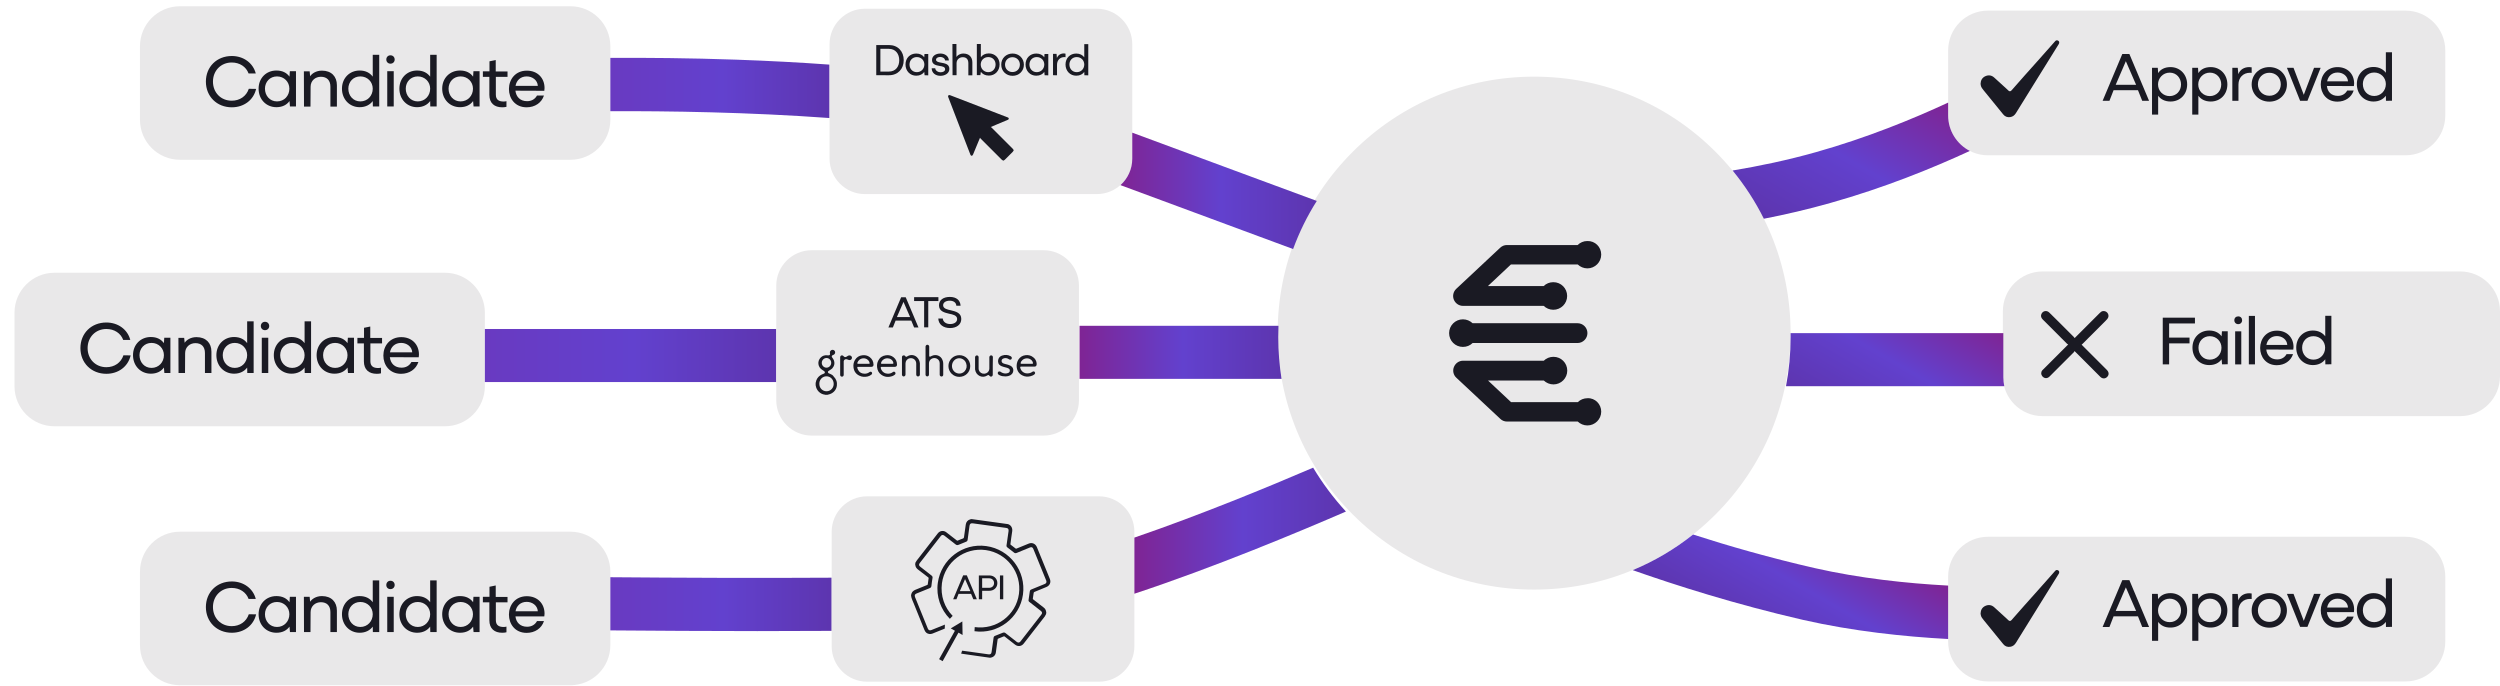<?xml version="1.0" encoding="utf-8"?>
<!-- Generator: Adobe Illustrator 24.0.2, SVG Export Plug-In . SVG Version: 6.00 Build 0)  -->
<svg version="1.1" id="wgraphic_x5F_flowchart_x5F_light"
	 xmlns="http://www.w3.org/2000/svg" xmlns:xlink="http://www.w3.org/1999/xlink" x="0px" y="0px" viewBox="0 0 2120.1 581.6"
	 style="enable-background:new 0 0 2120.1 581.6;" xml:space="preserve">
<style type="text/css">
	.st0{fill:#E9E8E9;}
	.st1{fill:#1A1A23;}
	.st2{fill:url(#SVGID_1_);}
	.st3{fill:url(#SVGID_2_);}
	.st4{fill:url(#SVGID_3_);}
	.st5{fill:url(#SVGID_4_);}
	.st6{fill:url(#SVGID_5_);}
	.st7{fill:url(#SVGID_6_);}
	.st8{fill:url(#SVGID_7_);}
	.st9{fill:url(#SVGID_8_);}
	.st10{fill:url(#SVGID_9_);}
	.st11{fill:url(#SVGID_10_);}
</style>
<g id="box_x5F_out_x5F_a_x5F_2">
	<path class="st0" d="M2039.9,455.2h-354c-18.7,0-33.8,15.1-33.8,33.8v55.1c0,18.7,15.1,33.8,33.8,33.8h354
		c18.7,0,33.8-15.1,33.8-33.8V489C2073.7,470.3,2058.6,455.2,2039.9,455.2z"/>
	<g>
		<path class="st1" d="M1783.1,531.7l16.7-39.7h6l16.7,39.7h-5.8l-3.6-9h-20.7l-3.5,9H1783.1z M1794.2,518.1h17.3l-8.7-20
			L1794.2,518.1z"/>
		<path class="st1" d="M1830.2,527.4v16h-5.2v-39.8h4.9l0.3,4.5c2-3.2,5.6-5.1,10.5-5.1c8,0,14.1,6.2,14.1,14.7
			c0,8.6-6.1,14.5-14.1,14.5C1835.8,532.3,1832.3,530.3,1830.2,527.4z M1849.6,517.7c0-5.5-3.9-10-9.6-10s-9.9,4.6-9.9,10
			c0,5.5,4.2,9.9,9.9,9.9C1845.7,527.6,1849.6,523.2,1849.6,517.7z"/>
		<path class="st1" d="M1864.3,527.4v16h-5.2v-39.8h4.9l0.3,4.5c2-3.2,5.6-5.1,10.5-5.1c8,0,14.1,6.2,14.1,14.7
			c0,8.6-6.1,14.5-14.1,14.5C1869.9,532.3,1866.4,530.3,1864.3,527.4z M1883.7,517.7c0-5.5-3.9-10-9.6-10s-9.9,4.6-9.9,10
			c0,5.5,4.2,9.9,9.9,9.9S1883.7,523.2,1883.7,517.7z"/>
		<path class="st1" d="M1893.1,531.7v-28h4.6l0.5,5.4c1.4-3.8,4.8-6,9.3-6c0.8,0,1.6,0.1,2,0.2v4.7c-0.4-0.1-1-0.1-1.4-0.1
			c-5.8,0-9.8,4.1-9.8,10v13.8H1893.1L1893.1,531.7z"/>
		<path class="st1" d="M1924.5,503c8.6,0,14.9,6.4,14.9,14.7c0,8.2-6.3,14.6-14.9,14.6s-15-6.4-15-14.6
			C1909.5,509.4,1915.9,503,1924.5,503z M1934.2,517.7c0-5.6-4.1-9.8-9.7-9.8s-9.7,4.2-9.7,9.8c0,5.5,4.1,9.7,9.7,9.7
			C1930,527.4,1934.2,523.2,1934.2,517.7z"/>
		<path class="st1" d="M1962.4,503.6h5.6l-11.2,28h-6.2l-11.2-28h5.6l8.7,22.9L1962.4,503.6z"/>
		<path class="st1" d="M1973.3,519c0.5,5,3.8,8.4,9.3,8.4c3.5,0,6.3-1.6,7.9-4.5h5.5c-1.9,5.8-7.2,9.4-13.8,9.4
			c-9.2,0-14.1-7.1-14.1-14.6c0-7.6,5.1-14.7,14.2-14.7c8.5,0,14.1,5.8,14.1,13.9c0,0.8-0.1,1.5-0.2,2.2h-22.9V519z M1991.2,515.2
			c-0.3-4.7-4.5-7.5-8.8-7.5c-5,0-8.1,3.2-8.9,7.5H1991.2z"/>
		<path class="st1" d="M2023.4,531.7l-0.1-4.3c-2.2,2.9-5.6,4.9-10.5,4.9c-8,0-14.1-6.2-14.1-14.8c0-8.5,6.1-14.5,14.1-14.5
			c4.8,0,8.3,2,10.5,4.9v-17.4h5.2v41.1L2023.4,531.7L2023.4,531.7z M2023.3,517.5c0-5.4-4.2-9.8-9.9-9.8c-5.7,0-9.6,4.3-9.6,9.8
			c0,5.6,3.9,10.1,9.6,10.1S2023.3,523.1,2023.3,517.5z"/>
	</g>
</g>
<g id="ico_x5F_chk_x5F_a2">
	<path class="st1" d="M1679.6,520.3c0.1-3,1.4-5.3,4.1-6.5s5.3-0.8,7.5,1.2c3.4,3,6.8,6.1,10.1,9.2c0.6,0.6,1.3,1.2,1.9,1.8
		c1,0.9,1.8,0.8,2.7-0.2c7.3-8.3,14.6-16.6,22-24.8c5-5.6,9.9-11.2,14.9-16.8c0.6-0.7,1.3-1,2.2-0.7c0.8,0.3,1.4,1,1.3,1.8
		c0,0.4-0.2,0.9-0.4,1.3c-5.6,9.1-11.2,18.1-16.9,27.2c-6.5,10.4-13,20.9-19.4,31.3c-1.1,1.8-2.7,3.1-4.8,3.4
		c-2.4,0.4-4.5-0.4-6-2.3c-5.6-6.8-11.1-13.6-16.6-20.4c-1-1.3-2.1-2.5-2.4-4.2C1679.7,521.2,1679.6,520.7,1679.6,520.3z"/>
</g>
<g id="box_x5F_out_x5F_f">
	<path class="st0" d="M2086.3,230.2h-354c-18.7,0-33.8,15.1-33.8,33.8v55.1c0,18.7,15.1,33.8,33.8,33.8h354
		c18.6,0,33.8-15.1,33.8-33.8V264C2120.1,245.3,2105,230.2,2086.3,230.2z"/>
	<g>
		<path class="st1" d="M1839.5,291.2V309h-5.4v-39.6h27.3v4.9h-21.9v12h17.3v4.9L1839.5,291.2L1839.5,291.2z"/>
		<path class="st1" d="M1884.4,309l-0.4-4.3c-2.2,3-5.6,4.9-10.5,4.9c-8.1,0-14.2-6.2-14.2-14.8c0-8.5,6.1-14.5,14.2-14.5
			c4.8,0,8.3,1.9,10.5,4.9l0.3-4.3h4.9v28L1884.4,309L1884.4,309z M1883.9,294.9c0-5.4-4.2-9.8-9.9-9.8c-5.7,0-9.6,4.4-9.6,9.8
			c0,5.6,3.9,10.1,9.6,10.1C1879.8,305,1883.9,300.4,1883.9,294.9z"/>
		<path class="st1" d="M1894.8,271.6c0-2,1.4-3.3,3.3-3.3c2,0,3.3,1.4,3.3,3.3s-1.4,3.3-3.3,3.3S1894.8,273.5,1894.8,271.6z
			 M1895.5,309v-28h5.2v28H1895.5z"/>
		<path class="st1" d="M1907.1,267.9h5.2V309h-5.2V267.9z"/>
		<path class="st1" d="M1921.9,296.4c0.5,5,3.8,8.4,9.3,8.4c3.5,0,6.3-1.6,7.9-4.5h5.5c-1.9,5.8-7.2,9.4-13.8,9.4
			c-9.2,0-14.1-7.1-14.1-14.6c0-7.6,5.1-14.7,14.2-14.7c8.5,0,14.1,5.8,14.1,13.9c0,0.8-0.1,1.5-0.2,2.2L1921.9,296.4L1921.9,296.4z
			 M1939.7,292.5c-0.3-4.7-4.5-7.5-8.8-7.5c-5,0-8.1,3.2-8.9,7.5H1939.7z"/>
		<path class="st1" d="M1972,309l-0.1-4.3c-2.2,2.9-5.6,4.9-10.5,4.9c-8,0-14.1-6.2-14.1-14.8c0-8.5,6.1-14.5,14.1-14.5
			c4.8,0,8.3,2,10.5,4.9v-17.4h5.2v41.1L1972,309L1972,309z M1971.8,294.9c0-5.4-4.2-9.8-9.9-9.8c-5.7,0-9.6,4.3-9.6,9.8
			c0,5.6,3.9,10.1,9.6,10.1C1967.7,305,1971.8,300.4,1971.8,294.9z"/>
	</g>
</g>
<g id="ico_x5F_x_x5F_f">
	<path class="st1" d="M1753.9,292.2c-0.5-0.3-0.8-0.5-1-0.7c-6.9-6.9-13.7-13.7-20.6-20.6c-1.4-1.4-1.8-3-1.1-4.6
		c1.2-2.7,4.4-3.4,6.6-1.3s4.2,4.2,6.4,6.3c4.8,4.8,9.6,9.6,14.5,14.5c0.2,0.2,0.4,0.5,0.7,0.9c0.4-0.3,0.6-0.6,0.8-0.8
		c6.8-6.8,13.6-13.6,20.5-20.5c0.8-0.8,1.6-1.5,2.8-1.6c1.8-0.2,3.4,0.7,4.2,2.3c0.7,1.5,0.5,3.2-0.7,4.5c-0.4,0.5-0.9,0.9-1.3,1.4
		c-6.5,6.5-13,13-19.5,19.5c-0.2,0.2-0.5,0.5-0.9,0.7c0.3,0.4,0.6,0.6,0.8,0.9c6.9,6.9,13.7,13.7,20.6,20.6c1.9,1.9,2,4.3,0.2,6
		c-1.6,1.6-3.9,1.6-5.6,0c-2-1.9-3.9-3.9-5.9-5.9c-5.1-5.1-10.2-10.2-15.3-15.3c-0.2-0.2-0.3-0.3-0.8-0.8c-0.2,0.3-0.3,0.7-0.5,0.9
		c-6.9,6.9-13.8,13.8-20.7,20.7c-1.9,1.9-4.4,1.8-6.1-0.2c-1.3-1.5-1.3-3.6,0-5.1c0.3-0.3,0.6-0.6,0.9-0.9
		c6.7-6.7,13.5-13.5,20.2-20.2C1753.1,292.9,1753.4,292.7,1753.9,292.2z"/>
</g>
<g id="box_x5F_out_x5F_a_x5F_1">
	<path class="st0" d="M2039.9,9h-354c-18.7,0-33.8,15.1-33.8,33.8v55.1c0,18.7,15.1,33.8,33.8,33.8h354c18.7,0,33.8-15.1,33.8-33.8
		V42.8C2073.7,24.1,2058.6,9,2039.9,9z"/>
	<g>
		<path class="st1" d="M1783.1,85.5l16.7-39.7h6l16.7,39.7h-5.8l-3.6-9h-20.7l-3.5,9H1783.1z M1794.2,71.9h17.3l-8.7-20L1794.2,71.9
			z"/>
		<path class="st1" d="M1830.2,81.2v16h-5.2V57.5h4.9l0.3,4.5c2-3.2,5.6-5.1,10.5-5.1c8,0,14.1,6.2,14.1,14.7
			c0,8.6-6.1,14.5-14.1,14.5C1835.8,86.1,1832.3,84.1,1830.2,81.2z M1849.6,71.6c0-5.5-3.9-10-9.6-10s-9.9,4.6-9.9,10
			c0,5.5,4.2,9.9,9.9,9.9C1845.7,81.4,1849.6,77.1,1849.6,71.6z"/>
		<path class="st1" d="M1864.3,81.2v16h-5.2V57.5h4.9l0.3,4.5c2-3.2,5.6-5.1,10.5-5.1c8,0,14.1,6.2,14.1,14.7
			c0,8.6-6.1,14.5-14.1,14.5C1869.9,86.1,1866.4,84.1,1864.3,81.2z M1883.7,71.6c0-5.5-3.9-10-9.6-10s-9.9,4.6-9.9,10
			c0,5.5,4.2,9.9,9.9,9.9C1879.8,81.4,1883.7,77.1,1883.7,71.6z"/>
		<path class="st1" d="M1893.1,85.5v-28h4.6l0.5,5.4c1.4-3.8,4.8-6,9.3-6c0.8,0,1.6,0.1,2,0.2v4.7c-0.4-0.1-1-0.1-1.4-0.1
			c-5.8,0-9.8,4.1-9.8,10v13.8C1898.3,85.5,1893.1,85.5,1893.1,85.5z"/>
		<path class="st1" d="M1924.5,56.9c8.6,0,14.9,6.4,14.9,14.7c0,8.2-6.3,14.6-14.9,14.6s-15-6.4-15-14.6
			C1909.5,63.3,1915.9,56.9,1924.5,56.9z M1934.2,71.5c0-5.6-4.1-9.8-9.7-9.8s-9.7,4.2-9.7,9.8c0,5.5,4.1,9.7,9.7,9.7
			C1930,81.3,1934.2,77,1934.2,71.5z"/>
		<path class="st1" d="M1962.4,57.5h5.6l-11.2,28h-6.2l-11.2-28h5.6l8.7,22.9L1962.4,57.5z"/>
		<path class="st1" d="M1973.3,72.9c0.5,5,3.8,8.4,9.3,8.4c3.5,0,6.3-1.6,7.9-4.5h5.5c-1.9,5.8-7.2,9.4-13.8,9.4
			c-9.2,0-14.1-7.1-14.1-14.6c0-7.6,5.1-14.7,14.2-14.7c8.5,0,14.1,5.8,14.1,13.9c0,0.8-0.1,1.5-0.2,2.2L1973.3,72.9L1973.3,72.9z
			 M1991.2,69c-0.3-4.7-4.5-7.5-8.8-7.5c-5,0-8.1,3.2-8.9,7.5H1991.2z"/>
		<path class="st1" d="M2023.4,85.5l-0.1-4.3c-2.2,2.9-5.6,4.9-10.5,4.9c-8,0-14.1-6.2-14.1-14.8c0-8.5,6.1-14.5,14.1-14.5
			c4.8,0,8.3,2,10.5,4.9V44.3h5.2v41.1L2023.4,85.5L2023.4,85.5z M2023.3,71.3c0-5.4-4.2-9.8-9.9-9.8c-5.7,0-9.6,4.3-9.6,9.8
			c0,5.6,3.9,10.1,9.6,10.1S2023.3,76.9,2023.3,71.3z"/>
	</g>
</g>
<g id="ico_x5F_chk_x5F_a1">
	<path class="st1" d="M1679.6,71.1c0.1-3,1.4-5.3,4.1-6.5c2.7-1.2,5.3-0.8,7.5,1.2c3.4,3,6.8,6.1,10.1,9.2c0.6,0.6,1.3,1.2,1.9,1.8
		c1,0.9,1.8,0.8,2.7-0.2c7.3-8.3,14.6-16.6,22-24.8c5-5.6,9.9-11.2,14.9-16.8c0.6-0.7,1.3-1,2.2-0.7c0.8,0.3,1.4,1,1.3,1.8
		c0,0.4-0.2,0.9-0.4,1.3c-5.6,9.1-11.2,18.1-16.9,27.2c-6.5,10.4-13,20.9-19.4,31.3c-1.1,1.8-2.7,3.1-4.8,3.4
		c-2.4,0.4-4.5-0.4-6-2.3c-5.6-6.8-11.1-13.6-16.6-20.4c-1-1.3-2.1-2.5-2.4-4.2C1679.7,72,1679.6,71.5,1679.6,71.1z"/>
</g>
<g id="box_x5F_cand_x5F_3_1_">
	<path class="st0" d="M483.7,450.9H152.6c-18.7,0-33.9,15.2-33.9,33.9v62.4c0,18.7,15.2,33.9,33.9,33.9h331.1
		c18.7,0,33.9-15.2,33.9-33.9v-62.4C517.6,466.1,502.4,450.9,483.7,450.9z"/>
	<g id="box_x5F_cand2_1_">
		<g>
			<path class="st1" d="M217.2,521c-2.2,9.5-10.4,15.6-20.6,15.6c-12.7,0-22-9.2-22-21.8c0-12.5,9.2-21.7,22-21.7
				c9.9,0,18,5.9,20.3,14.8h-6.1c-2.1-5.7-7.5-9.3-14.3-9.3c-9.1,0-15.9,6.9-15.9,16.2c0,9.4,6.8,16.2,15.9,16.2
				c6.9,0,12.4-3.8,14.5-10.1L217.2,521L217.2,521z"/>
		</g>
		<g>
			<path class="st1" d="M245.9,536l-0.4-4.6c-2.3,3.2-6,5.2-11.1,5.2c-8.6,0-15.1-6.6-15.1-15.7c0-9,6.5-15.4,15.1-15.4
				c5.2,0,8.8,2,11.1,5.2l0.3-4.6h5.2V536L245.9,536L245.9,536z M245.4,520.9c0-5.8-4.5-10.4-10.5-10.4s-10.2,4.6-10.2,10.4
				c0,5.9,4.1,10.8,10.2,10.8C241.1,531.7,245.4,526.8,245.4,520.9z"/>
		</g>
		<g>
			<path class="st1" d="M257.7,506.1h4.9l0.4,4.2c1.4-2.2,4.9-4.8,10-4.8c8.1,0,12.7,5,12.7,12.4V536h-5.5v-16.9
				c0-5.4-3-8.4-8.1-8.4c-4.6,0-8.7,3.2-8.7,8.5l-0.1,16.8h-5.5L257.7,506.1L257.7,506.1z"/>
		</g>
		<g>
			<path class="st1" d="M316.2,536l-0.1-4.6c-2.3,3.1-6,5.2-11.1,5.2c-8.5,0-15-6.6-15-15.7c0-9,6.5-15.4,15-15.4
				c5.2,0,8.8,2.1,11.1,5.2v-18.5h5.5V536L316.2,536L316.2,536z M316.1,520.9c0-5.8-4.5-10.4-10.5-10.4s-10.2,4.6-10.2,10.4
				c0,5.9,4.1,10.8,10.2,10.8S316.1,526.8,316.1,520.9z"/>
		</g>
		<g>
			<path class="st1" d="M327.6,496.1c0-2.1,1.5-3.6,3.5-3.6c2.1,0,3.6,1.5,3.6,3.6c0,2-1.5,3.5-3.6,3.5
				C329.1,499.6,327.6,498.2,327.6,496.1z M328.4,536v-29.9h5.5V536H328.4z"/>
		</g>
		<g>
			<path class="st1" d="M364.9,536l-0.1-4.6c-2.3,3.1-6,5.2-11.1,5.2c-8.5,0-15-6.6-15-15.7c0-9,6.5-15.4,15-15.4
				c5.2,0,8.8,2.1,11.1,5.2v-18.5h5.5V536L364.9,536L364.9,536z M364.8,520.9c0-5.8-4.5-10.4-10.5-10.4s-10.2,4.6-10.2,10.4
				c0,5.9,4.1,10.8,10.2,10.8S364.8,526.8,364.8,520.9z"/>
		</g>
		<g>
			<path class="st1" d="M401.6,536l-0.4-4.6c-2.3,3.2-6,5.2-11.1,5.2c-8.6,0-15.1-6.6-15.1-15.7c0-9,6.5-15.4,15.1-15.4
				c5.2,0,8.8,2,11.1,5.2l0.3-4.6h5.2V536L401.6,536L401.6,536z M401.1,520.9c0-5.8-4.5-10.4-10.5-10.4s-10.2,4.6-10.2,10.4
				c0,5.9,4.1,10.8,10.2,10.8S401.1,526.8,401.1,520.9z"/>
		</g>
		<g>
			<path class="st1" d="M409.5,506.1h5.6v-8.5l5.3-1.1v9.7h10v4.6h-9.9v15.1c0,4.4,2.7,5.8,6.6,5.8c0.8,0,1.7-0.1,2.4-0.3v4.8
				c-1.1,0.3-2.5,0.4-3.6,0.4c-6.5,0-10.9-3.4-10.9-10.6v-15.2h-5.5V506.1z"/>
		</g>
		<g>
			<path class="st1" d="M437.1,522.6c0.6,5.3,4.1,8.9,9.9,8.9c3.8,0,6.7-1.7,8.4-4.8h5.9c-2,6.2-7.7,10-14.7,10
				c-9.8,0-15-7.5-15-15.5c0-8.1,5.4-15.6,15.2-15.6c9,0,15,6.2,15,14.8c0,0.8-0.1,1.6-0.2,2.3h-24.5L437.1,522.6L437.1,522.6z
				 M456.1,518.4c-0.3-5-4.8-8-9.4-8c-5.3,0-8.7,3.4-9.5,8H456.1z"/>
		</g>
	</g>
</g>
<g>
	
		<linearGradient id="SVGID_1_" gradientUnits="userSpaceOnUse" x1="517.6" y1="-798.539" x2="705.3" y2="-798.539" gradientTransform="matrix(1 0 0 -1 0 -286.179)">
		<stop  offset="0" style="stop-color:#693AC1"/>
		<stop  offset="0.512" style="stop-color:#6241CE"/>
		<stop  offset="1" style="stop-color:#5D35AF"/>
	</linearGradient>
	<path class="st2" d="M517.6,489.5v45.1c38.5,0.3,81.9,0.6,124.6,0.6c19.8,0,41.4-0.1,63.1-0.2v-45.1
		C644,490.3,575.2,490,517.6,489.5z"/>
	
		<linearGradient id="SVGID_2_" gradientUnits="userSpaceOnUse" x1="705.3" y1="-776.089" x2="705.3" y2="-776.089" gradientTransform="matrix(1 0 0 -1 0 -286.179)">
		<stop  offset="0" style="stop-color:#693AC1"/>
		<stop  offset="0.512" style="stop-color:#6241CE"/>
		<stop  offset="1" style="stop-color:#5D35AF"/>
	</linearGradient>
	<path class="st3" d="M705.3,489.9L705.3,489.9L705.3,489.9z"/>
</g>
<g id="box_x5F_cand_x5F_2">
	<path class="st0" d="M377.3,231.3H46.2c-18.7,0-33.9,15.2-33.9,33.9v62.4c0,18.7,15.2,33.9,33.9,33.9h331.1
		c18.7,0,33.8-15.2,33.9-33.9v-62.4C411.2,246.5,396,231.3,377.3,231.3z"/>
	<g id="box_x5F_cand2">
		<g>
			<path class="st1" d="M110.8,301.4c-2.2,9.5-10.4,15.6-20.6,15.6c-12.7,0-22-9.2-22-21.8c0-12.5,9.2-21.7,22-21.7
				c9.9,0,18,5.9,20.3,14.8h-6c-2.1-5.7-7.5-9.3-14.3-9.3c-9.1,0-15.9,6.9-15.9,16.2c0,9.4,6.8,16.2,15.9,16.2
				c6.9,0,12.4-3.8,14.5-10.1L110.8,301.4L110.8,301.4z"/>
		</g>
		<g>
			<path class="st1" d="M139.4,316.3l-0.4-4.6c-2.3,3.2-6,5.2-11.1,5.2c-8.6,0-15.1-6.6-15.1-15.7c0-9,6.5-15.4,15.1-15.4
				c5.2,0,8.8,2,11.1,5.2l0.3-4.6h5.2v29.9H139.4L139.4,316.3z M139,301.2c0-5.8-4.5-10.4-10.5-10.4s-10.2,4.6-10.2,10.4
				c0,5.9,4.1,10.8,10.2,10.8C134.6,312,139,307.2,139,301.2z"/>
		</g>
		<g>
			<path class="st1" d="M151.3,286.5h4.9l0.4,4.2c1.4-2.2,4.9-4.8,10-4.8c8.1,0,12.7,5,12.7,12.3v18.1h-5.5v-16.9
				c0-5.4-3-8.4-8.1-8.4c-4.6,0-8.7,3.2-8.7,8.5l-0.1,16.8h-5.5L151.3,286.5L151.3,286.5z"/>
		</g>
		<g>
			<path class="st1" d="M209.7,316.3l-0.1-4.6c-2.3,3.1-6,5.2-11.1,5.2c-8.5,0-15-6.6-15-15.7c0-9,6.5-15.4,15-15.4
				c5.2,0,8.8,2.1,11.1,5.2v-18.5h5.5v43.8H209.7L209.7,316.3z M209.6,301.2c0-5.8-4.5-10.4-10.5-10.4s-10.2,4.6-10.2,10.4
				c0,5.9,4.1,10.8,10.2,10.8S209.6,307.2,209.6,301.2z"/>
		</g>
		<g>
			<path class="st1" d="M221.2,276.5c0-2.1,1.5-3.6,3.5-3.6c2.1,0,3.6,1.5,3.6,3.6c0,2-1.5,3.5-3.6,3.5
				C222.7,280,221.2,278.5,221.2,276.5z M222,316.3v-29.9h5.5v29.9H222z"/>
		</g>
		<g>
			<path class="st1" d="M258.4,316.3l-0.1-4.6c-2.3,3.1-6,5.2-11.1,5.2c-8.5,0-15-6.6-15-15.7c0-9,6.5-15.4,15-15.4
				c5.2,0,8.8,2.1,11.1,5.2v-18.5h5.5v43.8H258.4L258.4,316.3z M258.3,301.2c0-5.8-4.5-10.4-10.5-10.4s-10.2,4.6-10.2,10.4
				c0,5.9,4.1,10.8,10.2,10.8C253.9,312,258.3,307.2,258.3,301.2z"/>
		</g>
		<g>
			<path class="st1" d="M295.1,316.3l-0.4-4.6c-2.3,3.2-6,5.2-11.1,5.2c-8.6,0-15.1-6.6-15.1-15.7c0-9,6.5-15.4,15.1-15.4
				c5.2,0,8.8,2,11.1,5.2l0.3-4.6h5.2v29.9H295.1L295.1,316.3z M294.7,301.2c0-5.8-4.5-10.4-10.5-10.4s-10.2,4.6-10.2,10.4
				c0,5.9,4.1,10.8,10.2,10.8S294.7,307.2,294.7,301.2z"/>
		</g>
		<g>
			<path class="st1" d="M303.1,286.5h5.6V278l5.3-1.1v9.7h10v4.6h-9.9v15.1c0,4.4,2.7,5.8,6.6,5.8c0.8,0,1.7-0.1,2.4-0.3v4.8
				c-1.1,0.3-2.5,0.4-3.6,0.4c-6.5,0-10.9-3.4-10.9-10.6v-15.2h-5.5V286.5z"/>
		</g>
		<g>
			<path class="st1" d="M330.6,302.9c0.6,5.3,4.1,8.9,9.9,8.9c3.8,0,6.7-1.7,8.4-4.8h5.9c-2,6.2-7.7,10-14.7,10
				c-9.8,0-15-7.5-15-15.5c0-8.1,5.4-15.6,15.2-15.6c9,0,15,6.2,15,14.8c0,0.8-0.1,1.6-0.2,2.3L330.6,302.9L330.6,302.9L330.6,302.9
				z M349.6,298.8c-0.3-5-4.8-8-9.4-8c-5.3,0-8.7,3.4-9.5,8H349.6z"/>
		</g>
	</g>
</g>
<linearGradient id="SVGID_3_" gradientUnits="userSpaceOnUse" x1="411.2" y1="-587.689" x2="658.3" y2="-587.689" gradientTransform="matrix(1 0 0 -1 0 -286.179)">
	<stop  offset="0" style="stop-color:#693AC1"/>
	<stop  offset="0.512" style="stop-color:#6241CE"/>
	<stop  offset="1" style="stop-color:#5D35AF"/>
</linearGradient>
<rect x="411.2" y="279" class="st4" width="247.1" height="45"/>
<g id="box_x5F_cand_x5F_1">
	<path class="st0" d="M483.7,5.3H152.6c-18.7,0-33.9,15.2-33.9,33.9v62.4c0,18.7,15.2,33.9,33.9,33.9h331.1
		c18.7,0,33.9-15.2,33.9-33.9V39.2C517.6,20.5,502.4,5.3,483.7,5.3z"/>
	<g id="box_x5F_cand1">
		<g>
			<path class="st1" d="M217.2,75.4C215,84.9,206.8,91,196.6,91c-12.7,0-22-9.2-22-21.8c0-12.5,9.2-21.7,22-21.7
				c9.9,0,18,5.9,20.3,14.8h-6.1c-2.1-5.7-7.5-9.3-14.3-9.3c-9.1,0-15.9,6.9-15.9,16.2c0,9.4,6.8,16.2,15.9,16.2
				c6.9,0,12.4-3.8,14.5-10.1L217.2,75.4L217.2,75.4z"/>
		</g>
		<g>
			<path class="st1" d="M245.9,90.3l-0.4-4.6c-2.3,3.2-6,5.2-11.1,5.2c-8.6,0-15.1-6.6-15.1-15.7c0-9,6.5-15.4,15.1-15.4
				c5.2,0,8.8,2,11.1,5.2l0.3-4.6h5.2v29.9H245.9z M245.4,75.2c0-5.8-4.5-10.4-10.5-10.4s-10.2,4.6-10.2,10.4
				c0,5.9,4.1,10.8,10.2,10.8C241.1,86,245.4,81.2,245.4,75.2z"/>
		</g>
		<g>
			<path class="st1" d="M257.7,60.5h4.9l0.4,4.2c1.4-2.2,4.9-4.8,10-4.8c8.1,0,12.7,5,12.7,12.4v18.1h-5.5V73.5c0-5.4-3-8.4-8.1-8.4
				c-4.6,0-8.7,3.2-8.7,8.5l-0.1,16.8h-5.5L257.7,60.5L257.7,60.5z"/>
		</g>
		<g>
			<path class="st1" d="M316.2,90.3l-0.1-4.6c-2.3,3.1-6,5.2-11.1,5.2c-8.5,0-15-6.6-15-15.7c0-9,6.5-15.4,15-15.4
				c5.2,0,8.8,2.1,11.1,5.2V46.5h5.5v43.8C321.6,90.3,316.2,90.3,316.2,90.3z M316.1,75.2c0-5.8-4.5-10.4-10.5-10.4
				s-10.2,4.6-10.2,10.4c0,5.9,4.1,10.8,10.2,10.8S316.1,81.2,316.1,75.2z"/>
		</g>
		<g>
			<path class="st1" d="M327.6,50.5c0-2.1,1.5-3.6,3.5-3.6c2.1,0,3.6,1.5,3.6,3.6c0,2-1.5,3.5-3.6,3.5
				C329.1,54,327.6,52.5,327.6,50.5z M328.4,90.3V60.4h5.5v29.9H328.4z"/>
		</g>
		<g>
			<path class="st1" d="M364.9,90.3l-0.1-4.6c-2.3,3.1-6,5.2-11.1,5.2c-8.5,0-15-6.6-15-15.7c0-9,6.5-15.4,15-15.4
				c5.2,0,8.8,2.1,11.1,5.2V46.5h5.5v43.8C370.3,90.3,364.9,90.3,364.9,90.3z M364.8,75.2c0-5.8-4.5-10.4-10.5-10.4
				s-10.2,4.6-10.2,10.4c0,5.9,4.1,10.8,10.2,10.8S364.8,81.2,364.8,75.2z"/>
		</g>
		<g>
			<path class="st1" d="M401.6,90.3l-0.4-4.6c-2.3,3.2-6,5.2-11.1,5.2c-8.6,0-15.1-6.6-15.1-15.7c0-9,6.5-15.4,15.1-15.4
				c5.2,0,8.8,2,11.1,5.2l0.3-4.6h5.2v29.9H401.6z M401.1,75.2c0-5.8-4.5-10.4-10.5-10.4s-10.2,4.6-10.2,10.4
				c0,5.9,4.1,10.8,10.2,10.8S401.1,81.2,401.1,75.2z"/>
		</g>
		<g>
			<path class="st1" d="M409.5,60.5h5.6V52l5.3-1.1v9.7h10v4.6h-9.9v15.1c0,4.4,2.7,5.8,6.6,5.8c0.8,0,1.7-0.1,2.4-0.3v4.8
				c-1.1,0.3-2.5,0.4-3.6,0.4c-6.5,0-10.9-3.4-10.9-10.6V65.2h-5.5V60.5z"/>
		</g>
		<g>
			<path class="st1" d="M437.1,76.9c0.6,5.3,4.1,8.9,9.9,8.9c3.8,0,6.7-1.7,8.4-4.8h5.9c-2,6.2-7.7,10-14.7,10
				c-9.8,0-15-7.5-15-15.5c0-8.1,5.4-15.6,15.2-15.6c9,0,15,6.2,15,14.8c0,0.8-0.1,1.6-0.2,2.3L437.1,76.9L437.1,76.9z M456.1,72.8
				c-0.3-5-4.8-8-9.4-8c-5.3,0-8.7,3.4-9.5,8H456.1z"/>
		</g>
	</g>
</g>
<linearGradient id="SVGID_4_" gradientUnits="userSpaceOnUse" x1="517.6" y1="-360.761" x2="703.5" y2="-360.761" gradientTransform="matrix(1 0 0 -1 0 -286.179)">
	<stop  offset="0" style="stop-color:#693AC1"/>
	<stop  offset="0.512" style="stop-color:#6241CE"/>
	<stop  offset="1" style="stop-color:#5D35AF"/>
</linearGradient>
<path class="st5" d="M624.5,50.6c-39.9-1.4-77.2-1.7-106.9-1.5v45.2c47.9-0.2,117.7,0.8,185.9,5.8V54.8
	C678.9,53,652.6,51.6,624.5,50.6z"/>
<g id="box_x5F_ats">
	<path class="st0" d="M885,212.2H688.3c-16.5,0-30,13.5-30,30v97.2c0,16.5,13.5,30,30,30H885c16.5,0,30-13.5,30-30v-97.2
		C915,225.7,901.5,212.2,885,212.2z"/>
	<g>
		<path class="st1" d="M753.4,277.7l10.8-25.6h3.9l10.8,25.6h-3.7l-2.4-5.8h-13.3l-2.3,5.8H753.4z M760.6,268.9h11.2l-5.6-12.9
			L760.6,268.9z"/>
		<path class="st1" d="M775.2,255.3V252h20.6v3.3h-8.6v22.3h-3.5v-22.3L775.2,255.3L775.2,255.3z"/>
		<path class="st1" d="M799.5,269.9c0.1,3.1,2.9,4.9,6.3,4.9c3.2,0,5.9-1.5,5.9-4.3c0-3.2-4.1-3.9-6.6-4.4c-4.1-1-8.8-2-8.8-7.2
			c0-4.4,3.6-7.1,9.2-7.1s8.9,2.9,9.1,7.5H811c-0.1-2.8-2.5-4.3-5.6-4.3c-3,0-5.6,1.3-5.6,3.9c0,3,4.2,3.7,6.4,4.2
			c4.3,1,9,2.2,9,7.4c0,4.9-4.2,7.7-9.5,7.7c-5.8,0-9.8-3.1-10-8.1h3.8L799.5,269.9L799.5,269.9z"/>
	</g>
	<g>
		<path class="st1" d="M842,303.1c0-0.1,0-0.3,0-0.4c-0.1-0.9-0.9-1.5-1.8-1.3c-0.7,0.2-1.2,0.8-1.2,1.6c0,3.2,0,6.3,0,9.5
			c0,0.7-0.2,1.4-0.5,2.1c-1,1.8-3.1,2.7-5.2,2.2c-2-0.5-3.4-2.2-3.4-4.3c0-2,0-4,0-6c0-1.2,0-2.4,0-3.6c0-0.8-0.6-1.5-1.4-1.5
			c-0.9,0-1.5,0.6-1.6,1.5c0,3.2,0,6.3,0,9.5c0,0.3,0,0.6,0,0.9c0.4,2.6,1.7,4.5,4,5.6c2,0.9,4.1,0.8,6-0.3c0.3-0.2,0.6-0.4,1-0.5
			s0.6-0.1,0.9,0.2c0.1,0.2,0.2,0.3,0.4,0.5c0.6,0.7,1.6,0.8,2.2,0.2c0.4-0.3,0.5-0.8,0.5-1.3c0-2.5,0-4.9,0-7.4
			C842,307.9,842,305.5,842,303.1z"/>
		<path class="st1" d="M703.9,317c-0.4-0.2-0.8-0.3-1.2-0.5c-0.7-0.5-0.8-1.3-0.2-1.8c0.3-0.3,0.6-0.4,0.9-0.6
			c0.8-0.5,1.7-1,2.4-1.7c1.8-2.1,2.3-4.4,1.3-7c-0.3-0.8-0.8-1.4-1.3-2.1c-0.2-0.2-0.3-0.5-0.4-0.7c-0.1-0.5,0-0.9,0.4-1.2
			c0.2-0.1,0.4-0.2,0.6-0.3c0.5-0.2,0.9-0.4,1.3-0.8c0.6-0.7,0.7-1.7,0.3-2.5c-0.5-0.8-1.4-1.3-2.3-1.1c-0.9,0.1-1.7,0.9-1.9,1.8
			c-0.1,0.5,0,1,0.1,1.5c0.1,0.7-0.2,1.2-0.9,1.3c-0.5,0.1-1.1,0-1.6,0c-2.1-0.2-3.9,0.4-5.4,1.9c-3.1,3-2.5,8.1,1.2,10.4
			c0.4,0.2,0.7,0.4,1.1,0.7c0.3,0.2,0.6,0.4,0.9,0.7c0.5,0.5,0.4,1.3-0.2,1.7c-0.3,0.2-0.6,0.3-0.9,0.4c-0.9,0.4-1.8,0.7-2.6,1.3
			c-2.1,1.5-3.3,3.5-3.7,6c0,0.1,0,0.2-0.1,0.2c0,0.8,0,1.5,0,2.3c0.1,0,0.1,0.1,0.1,0.2c0.6,4,3.7,7.1,7.7,7.6c0.1,0,0.2,0,0.2,0.1
			c0.7,0,1.5,0,2.2,0c0-0.1,0.1-0.1,0.1-0.1c0.2,0,0.3,0,0.5-0.1c3.8-0.8,6.7-3.6,7.2-7.5c0.4-3-0.5-5.6-2.7-7.8
			C706.3,318.1,705.1,317.5,703.9,317z M696.9,307.7c0-2.2,1.8-4.1,4-4.1s4,1.8,4,4.1c0,2.2-1.8,4.1-4,4.1S696.9,310,696.9,307.7z
			 M705.4,329.8c-1.1,1.3-2.7,2-4.5,2c-3,0-5.6-2.2-6-5.3c-0.3-2.1,0.2-3.9,1.6-5.5c2.8-3,7.8-2.3,9.7,1.3
			C707.5,324.9,707.2,327.8,705.4,329.8z"/>
		<path class="st1" d="M790.2,301.8c-0.4,0.2-0.8,0.4-1.2,0.6c-0.6,0.2-1,0-1-0.7c0-0.1,0-0.2,0-0.3c0-2.5,0-4.9,0-7.4
			c0-0.7-0.3-1.2-1-1.5c0,0-0.1,0-0.1-0.1c-0.3,0-0.6,0-0.9,0l0,0l0,0l-0.1,0.1c-0.7,0.3-1,0.9-1,1.6c0,7.8,0,15.6,0,23.4
			c0,0.1,0,0.3,0,0.4c0.1,0.8,0.8,1.4,1.6,1.3s1.3-0.7,1.3-1.6c0-3.1,0-6.3,0-9.4c0-0.3,0-0.7,0.1-1c0.6-3,3.9-4.3,6.5-3.1
			c1.6,0.8,2.5,2.2,2.5,4c0,2.6,0,5.3,0,7.9c0,0.6,0,1.2,0,1.8c0,0.9,0.8,1.6,1.7,1.5c0.8-0.1,1.3-0.7,1.3-1.5c0-3.2,0-6.4,0-9.5
			c0-1-0.2-2-0.6-2.9C798,301.7,793.8,300.1,790.2,301.8z"/>
		<path class="st1" d="M879.1,307.9c-0.3-2.1-1.3-3.8-3-5c-1.9-1.5-4.1-2-6.4-1.7c-2.6,0.3-4.7,1.6-6.1,3.8c-1.2,2-1.6,4.1-1.4,6.4
			c0.4,3.2,2,5.6,4.9,7c2.1,1.1,4.4,1.2,6.6,0.7c1.3-0.3,2.5-0.8,3.5-1.6c0.4-0.4,0.7-0.8,0.6-1.4c-0.2-1.1-1.3-1.5-2.3-0.8
			c-1.6,1.2-3.3,1.5-5.3,1.3c-2.5-0.4-4.5-2.3-5-4.8c-0.1-0.7,0.1-0.9,0.8-0.9c3.8,0,7.5,0,11.3,0c0.9,0,1.4-0.4,1.7-1.2
			c0,0,0-0.1,0.1-0.1C879.1,309.1,879.1,308.5,879.1,307.9C879.1,308,879.1,308,879.1,307.9z M875.4,308.5c-1.5,0-3.1,0-4.6,0
			s-3,0-4.5,0c-0.7,0-0.9-0.2-0.7-0.9c0.2-0.9,0.8-1.7,1.5-2.3c1.9-1.7,5-1.9,7-0.4c1,0.7,1.7,1.7,1.9,2.9
			C876.1,308.3,875.9,308.5,875.4,308.5z"/>
		<path class="st1" d="M737.5,302.8c-1.9-1.4-4-1.8-6.3-1.5c-2.6,0.3-4.7,1.6-6.1,3.9c-1.2,2-1.6,4.1-1.3,6.4c0.4,3.2,2,5.6,5,7
			c2.2,1.1,4.5,1.2,6.9,0.7c1.2-0.3,2.3-0.8,3.3-1.6c0.7-0.6,0.8-1.5,0.2-2.1c-0.5-0.5-1.2-0.5-1.9,0c-1.3,1-2.8,1.4-4.4,1.3
			c-2.3-0.1-4.1-1.1-5.2-3.2c-0.3-0.6-0.6-1.3-0.7-2c0-0.4,0.1-0.6,0.5-0.6c0.1,0,0.2,0,0.3,0c1.9,0,3.8,0,5.6,0c1.9,0,3.7,0,5.6,0
			c1.1,0,1.8-0.7,1.8-1.8C740.7,306.5,739.6,304.4,737.5,302.8z M736.7,308.5c-1.5,0-3,0-4.4,0c-1.5,0-3,0-4.5,0
			c-0.7,0-0.9-0.2-0.7-0.9c0.3-1,0.9-1.8,1.6-2.4c2-1.7,5-1.8,7-0.2c0.9,0.7,1.5,1.6,1.7,2.6C737.7,308.3,737.5,308.5,736.7,308.5z"
			/>
		<path class="st1" d="M757.8,303c-1.9-1.5-4.1-2.1-6.6-1.7c-2.9,0.4-5.1,1.9-6.4,4.5c-0.9,1.7-1.2,3.6-1,5.6
			c0.3,2.7,1.4,4.9,3.6,6.4c2.9,2.1,6.2,2.3,9.5,1.1c0.7-0.3,1.4-0.7,2-1.2s0.7-1.4,0.2-2s-1.3-0.7-2-0.1c-1.3,1-2.8,1.4-4.4,1.3
			c-2.3-0.1-4.1-1.2-5.2-3.2c-0.3-0.6-0.6-1.3-0.6-2c0-0.4,0.1-0.6,0.6-0.6c0.1,0,0.2,0,0.2,0c1.9,0,3.7,0,5.6,0s3.8,0,5.6,0
			c1.1,0,1.8-0.7,1.8-1.8C760.7,306.7,759.8,304.6,757.8,303z M756.9,308.5c-1.5,0-3,0-4.5,0s-3,0-4.5,0c-0.7,0-0.9-0.2-0.7-0.9
			c0.3-1.1,1-2,2-2.7c1.9-1.4,4.7-1.4,6.5-0.1c1,0.7,1.7,1.7,1.9,2.9C757.7,308.3,757.5,308.5,756.9,308.5z"/>
		<path class="st1" d="M813.6,301.2c-5.2,0-9.3,4.1-9.3,9.2s4.1,9.2,9.2,9.2c5.2,0,9.3-4,9.3-9.2S818.7,301.2,813.6,301.2z
			 M818.1,314.8c-2.7,3-7.6,2.6-9.8-0.9c-0.7-1.1-1-2.3-1-3.8c0.1-2.1,1-4.1,3-5.4c3.3-2.1,7.8-0.4,9,3.3
			C820.2,310.5,819.8,312.8,818.1,314.8z"/>
		<path class="st1" d="M777.5,302.8c-2.1-1.9-5.3-2.3-7.9-0.7c-0.2,0.1-0.5,0.3-0.7,0.4c-0.4,0.2-0.7,0.1-1-0.2
			c-0.1-0.1-0.2-0.3-0.3-0.4c-0.4-0.5-0.9-0.6-1.5-0.5c-0.7,0.1-1.2,0.7-1.2,1.5c0,2.5,0,5,0,7.4s0,4.9,0,7.3c0,0.1,0,0.2,0,0.3
			c0.1,1,1.2,1.7,2.1,1.2c0.6-0.3,0.9-0.8,0.9-1.4c0-3.2,0-6.3,0-9.5c0-2,1.3-3.8,3.3-4.3c3-0.8,5.8,1.3,5.8,4.4s0,6.2,0,9.3
			c0,0.2,0,0.4,0.1,0.6c0.2,0.7,0.9,1.2,1.7,1c0.7-0.1,1.3-0.7,1.3-1.5c0-3.2,0-6.4,0-9.6C779.9,306.1,779.1,304.3,777.5,302.8z"/>
		<path class="st1" d="M857,310.2c-0.9-0.5-1.9-0.8-2.9-1.1c-1-0.3-2-0.4-2.9-0.8c-0.5-0.2-0.9-0.4-1.3-0.8
			c-0.8-0.8-0.8-2.7,0.8-3.4c1.6-0.7,3.2-0.6,4.7,0.4c0.2,0.2,0.5,0.3,0.7,0.4c0.6,0.3,1.2,0.1,1.6-0.3c0.4-0.5,0.5-1.1,0.2-1.7
			c-0.2-0.3-0.4-0.6-0.8-0.8c-2.3-1.3-4.7-1.4-7.2-0.6c-2.4,0.8-3.6,2.7-3.5,5.2c0.1,1.1,0.4,2,1.2,2.7c0.5,0.5,1.1,0.8,1.7,1.1
			c1.2,0.5,2.4,0.8,3.6,1.1c0.8,0.2,1.6,0.4,2.3,0.8c0.5,0.3,1,0.7,1.1,1.3c0.3,1.1-0.2,2.2-1.4,2.6c-1.7,0.7-3.4,0.5-5-0.2
			c-0.5-0.2-1-0.6-1.5-0.9c-0.4-0.2-0.9-0.3-1.3-0.2c-1,0.3-1.3,1.6-0.6,2.4c0.4,0.4,0.9,0.7,1.4,0.9c1.5,0.7,3,0.9,4.7,0.9
			c0.8,0,1.6-0.1,2.5-0.3c2.4-0.6,4-2.2,4.2-4.5C859.5,312.8,858.8,311.2,857,310.2z"/>
		<path class="st1" d="M720.3,301.4c-0.7,0-1.3,0.3-1.8,0.7c-0.3,0.2-0.6,0.4-1,0.6c-0.8,0.3-1.5,0.1-2.1-0.6
			c-0.1-0.1-0.2-0.2-0.3-0.3c-0.4-0.4-0.9-0.5-1.4-0.4c-0.7,0.1-1.2,0.8-1.2,1.6c0,2.5,0,4.9,0,7.4c0,0.7,0,1.4,0,2.1
			c0,1.8,0,3.6,0,5.4c0,0.8,0.5,1.4,1.2,1.5c1,0.2,1.8-0.5,1.8-1.5c0-3.6,0-7.2,0-10.9c0-0.2,0-0.4,0-0.6c0.1-1,0.9-1.7,1.9-1.8
			c0.5,0,1,0.1,1.4,0.3c0.3,0.1,0.7,0.3,1.1,0.4c1,0.2,1.9-0.1,2.3-0.9c0.4-0.7,0.4-1.3,0-2C721.7,301.7,721.1,301.4,720.3,301.4z"
			/>
	</g>
</g>
<g id="box_x5F_ai">
	<path class="st0" d="M932,420.9H735.3c-16.5,0-30,13.5-30,30v97.2c0,16.5,13.5,30,30,30H932c16.5,0,30-13.5,30-30v-97.2
		C962,434.4,948.5,420.9,932,420.9z"/>
	<g>
		<g>
			<g>
				<path class="st1" d="M815.9,551.8c2.6,0.4,5.6,0.8,8.1,1.1c4.8,0.7,9.5,1.3,14.3,2c1.6,0.2,2.4-0.4,2.6-2
					c0.6-4,1.1-8.1,1.7-12.1c0.1-0.8,0.5-1.3,1.3-1.6c2.2-0.8,4.3-1.7,6.5-2.6c0.8-0.3,1.5-0.3,2.2,0.2c3.2,2.5,6.5,5.1,9.7,7.6
					c1.1,0.8,2.2,0.7,3-0.3c6-7.6,11.9-15.3,17.8-22.9c0.9-1.1,0.8-2.2-0.4-3.1c-3.2-2.5-6.5-5.1-9.7-7.6c-0.7-0.5-0.9-1.1-0.7-2
					c0.4-2.3,0.7-4.6,1-6.9c0.1-0.8,0.5-1.4,1.3-1.7c3.9-1.6,7.7-3.1,11.5-4.7c1.2-0.5,1.6-1.5,1.2-2.7c-3.7-9-7.3-18-11-27
					c-0.6-1.4-1.5-1.8-2.9-1.2c-3.7,1.5-7.5,3-11.2,4.6c-0.9,0.4-1.7,0.3-2.4-0.4c-1.7-1.4-3.5-2.8-5.3-4.1
					c-0.8-0.6-1.1-1.1-0.9-2.1c0.6-4,1.1-8,1.7-11.9c0.2-1.7-0.4-2.5-2-2.7c-9.5-1.3-18.9-2.6-28.4-3.9c-1.7-0.2-2.4,0.4-2.7,2
					c-0.5,4-1.1,7.9-1.6,11.9c-0.1,1-0.6,1.5-1.5,1.8c-2,0.8-4.1,1.6-6.1,2.5c-1,0.4-1.7,0.4-2.6-0.3c-3.2-2.5-6.4-5-9.6-7.5
					c-1.1-0.8-2.2-0.7-3,0.4c-5.9,7.6-11.9,15.3-17.8,22.9c-0.9,1.2-0.8,2.2,0.4,3.1c3.2,2.5,6.4,5,9.6,7.5c0.8,0.6,1,1.3,0.8,2.2
					c-0.4,2.2-0.7,4.4-0.9,6.5c-0.1,1-0.5,1.6-1.5,2c-3.7,1.5-7.4,3-11.1,4.5c-1.5,0.6-1.9,1.5-1.3,3.1c3.6,8.9,7.2,17.7,10.8,26.6
					c0.6,1.5,1.6,1.9,3.1,1.3c3.8-1.5,7.6-3.1,11.4-4.6l-0.1,3.4c-3.4,1.4-6.9,2.8-10.4,4.2c-0.8,0.3-1.6,0.4-2.4,0.4
					c-2.3-0.2-3.7-1.5-4.5-3.6c-2.9-7.3-5.9-14.5-8.8-21.8c-0.9-2.4-2.2-4.6-2.5-7.2l0.2-1.2c0-0.1,0.1-0.2,0.1-0.3
					c0.5-1.7,1.7-2.7,3.3-3.4c3.4-1.3,6.8-2.7,10.1-4.1c0.3-0.1,0.5-0.3,0.5-0.7c0.2-1.6,0.4-3.2,0.7-4.9c0.1-0.4,0-0.7-0.4-0.9
					c-2.9-2.2-5.7-4.4-8.6-6.6c-1.3-1-2.2-2.3-2.3-4c0-0.1,0-0.1-0.1-0.2l0.2-1.6c0.4-0.6,0.7-1.3,1.1-1.8c6-7.7,12-15.4,17.9-23.1
					c1.8-2.3,4.9-2.7,7.2-0.9c3,2.3,5.9,4.6,8.9,6.9c0.3,0.3,0.6,0.3,0.9,0.1c1.4-0.6,2.8-1.2,4.3-1.7c0.6-0.2,0.8-0.5,0.9-1.1
					c0.5-3.6,1-7.1,1.5-10.7c0.3-2.3,1.7-3.9,3.9-4.5c0.3-0.1,0.6-0.1,1-0.2l31.1,4.3l0.1,0.1c2.3,0.8,3.7,3.2,3.3,5.9
					c-0.6,3.6-1,7.2-1.5,10.8c-0.1,0.4,0,0.6,0.4,0.8c1.3,1,2.6,2,3.9,3c0.3,0.3,0.6,0.3,0.9,0.1c3.4-1.4,6.9-2.8,10.3-4.2
					c2.8-1.2,5.7,0.1,6.9,2.9c0.4,1.1,0.9,2.2,1.3,3.2c3.2,7.9,6.5,15.8,9.7,23.8c1.2,2.9,0,5.7-2.9,6.9c-3.4,1.4-6.8,2.8-10.2,4.2
					c-0.4,0.2-0.5,0.4-0.6,0.8c-0.2,1.6-0.4,3.2-0.7,4.7c-0.1,0.4,0,0.7,0.4,0.9c3,2.3,5.9,4.6,8.9,6.9c0.9,0.7,1.5,1.6,1.8,2.7
					c0.1,0.5,0.2,0.9,0.3,1.4l-0.2,1.4c-0.4,0.7-0.7,1.4-1.1,2c-5.9,7.6-11.9,15.3-17.8,22.9c-1.9,2.5-5,2.9-7.5,0.9
					c-2.9-2.3-5.8-4.5-8.7-6.8c-0.3-0.2-0.5-0.3-0.9-0.1c-1.5,0.6-2.9,1.3-4.4,1.8c-0.5,0.2-0.7,0.4-0.7,0.9c-0.5,3.7-1,7.3-1.5,11
					c-0.3,2.3-2.1,4-4.4,4.3c-0.2,0-0.3,0.1-0.5,0.1c0,0-24.5-3.4-24.5-3.5L815.9,551.8z"/>
			</g>
		</g>
		<g>
			<g>
				<path class="st1" d="M836.4,463.1c-19.9-2.8-38.3,11.2-41.1,31.2c-1.6,11.6,2.5,22.7,10.2,30.5l2.4-2.5
					c-6.9-7-10.5-17.1-9.1-27.7c2.5-18,19.2-30.6,37.2-28.1s30.6,19.2,28.1,37.2c-2.5,18.1-19.2,30.6-37.5,28.1l-0.2,3.5
					c19.8,2.8,38.3-11.2,41.1-31C870.3,484.4,856.4,465.9,836.4,463.1z"/>
			</g>
		</g>
		<g>
			<g>
				<path class="st1" d="M808.3,508.2l8.5-20.3h3.1l8.5,20.3h-3l-1.9-4.6h-10.6l-1.8,4.6H808.3z M814,501.3h8.9l-4.5-10.2L814,501.3
					z"/>
			</g>
			<g>
				<path class="st1" d="M830.1,508.2V488h8.9c3.9,0,6.8,2.7,6.8,6.5s-2.9,6.5-6.8,6.5h-6.1v7.2H830.1z M832.9,498.5h5.8
					c2.6,0,4.3-1.7,4.3-4c0-2.4-1.7-4.1-4.3-4.1h-5.8V498.5z"/>
			</g>
			<g>
				<path class="st1" d="M848,488h2.8v20.2H848V488z"/>
			</g>
		</g>
		<g>
			<g>
				<polygon class="st1" points="816.3,538.5 816.1,527 806.3,532.9 809.8,534.9 796.4,559 799.4,560.7 812.8,536.5 				"/>
			</g>
		</g>
	</g>
</g>
<g id="box_x5F_dash">
	<path class="st0" d="M930.2,7.4H733.5c-16.5,0-30,13.5-30,30v97.2c0,16.5,13.5,30,30,30h196.6c16.6,0,30.1-13.4,30.1-30V37.4
		C960.2,20.9,946.7,7.4,930.2,7.4z"/>
	<g>
		<path class="st1" d="M743.1,63.8V38.2h10.8c7.6,0,12.5,5.4,12.5,12.8c0,7.3-4.8,12.8-12.5,12.8L743.1,63.8L743.1,63.8z
			 M746.6,60.7h7.2c5.7,0,8.8-4.2,8.8-9.6s-3.1-9.7-8.8-9.7h-7.2V60.7z"/>
		<path class="st1" d="M784.1,63.8l-0.3-2.8c-1.4,1.9-3.6,3.2-6.8,3.2c-5.2,0-9.1-4-9.1-9.5s3.9-9.3,9.1-9.3c3.1,0,5.4,1.2,6.8,3.2
			l0.2-2.8h3.2v18.1L784.1,63.8L784.1,63.8L784.1,63.8z M783.9,54.7c0-3.5-2.7-6.3-6.4-6.3s-6.2,2.8-6.2,6.3c0,3.6,2.5,6.5,6.2,6.5
			S783.9,58.3,783.9,54.7z"/>
		<path class="st1" d="M793.1,57.9c0.3,2.2,2.4,3.4,4.5,3.4c2,0,3.9-0.8,3.9-2.6c0-1.9-2-2.4-4.8-2.8c-2.9-0.5-6.3-1.2-6.3-5
			c0-3.7,3.5-5.5,7.1-5.5s7,2,7.2,5.9h-3.2c-0.2-1.9-2.1-3-4.1-3c-1.8,0-3.6,0.8-3.6,2.4c0,1.3,1.3,1.9,4,2.4
			c3.3,0.6,7.3,1.1,7.3,5.3c0,3.9-3.8,5.9-7.6,5.9c-3.9,0-7.3-2.2-7.4-6.4L793.1,57.9L793.1,57.9z"/>
		<path class="st1" d="M807.7,37.3h3.4v11c0.8-1.3,2.8-2.9,5.9-2.9c4.8,0,7.6,3,7.6,7.5v11h-3.4V53.6c0-3.3-1.7-5.1-4.7-5.1
			c-2.9,0-5.3,2-5.3,5.1v10.2h-3.4L807.7,37.3L807.7,37.3z"/>
		<path class="st1" d="M828.4,63.8V37.3h3.4v11.2c1.4-1.9,3.6-3.2,6.8-3.2c5.2,0,9.1,3.9,9.1,9.3c0,5.5-3.9,9.5-9.1,9.5
			c-3.2,0-5.4-1.3-6.8-3.2l-0.4,2.8h-3V63.8z M844.3,54.7c0-3.6-2.5-6.3-6.2-6.3s-6.4,2.8-6.4,6.3c0,3.6,2.7,6.5,6.4,6.5
			S844.3,58.3,844.3,54.7z"/>
		<path class="st1" d="M858.7,45.4c5.5,0,9.6,4.1,9.6,9.5c0,5.3-4.1,9.4-9.6,9.4s-9.6-4.1-9.6-9.4C849,49.5,853.2,45.4,858.7,45.4z
			 M864.9,54.8c0-3.6-2.7-6.3-6.3-6.3s-6.3,2.7-6.3,6.3s2.7,6.3,6.3,6.3C862.3,61.1,864.9,58.4,864.9,54.8z"/>
		<path class="st1" d="M885.9,63.8l-0.3-2.8c-1.4,1.9-3.6,3.2-6.8,3.2c-5.2,0-9.1-4-9.1-9.5s3.9-9.3,9.1-9.3c3.1,0,5.4,1.2,6.8,3.2
			l0.2-2.8h3.2v18.1L885.9,63.8L885.9,63.8L885.9,63.8z M885.6,54.7c0-3.5-2.7-6.3-6.4-6.3s-6.2,2.8-6.2,6.3c0,3.6,2.5,6.5,6.2,6.5
			C882.9,61.2,885.6,58.3,885.6,54.7z"/>
		<path class="st1" d="M893,63.8V45.7h3l0.3,3.5c0.9-2.4,3.1-3.9,6-3.9c0.5,0,1,0.1,1.3,0.2v3c-0.2,0-0.6-0.1-0.9-0.1
			c-3.7,0-6.3,2.6-6.3,6.5v8.9C896.4,63.8,893,63.8,893,63.8z"/>
		<path class="st1" d="M919.6,63.8l-0.1-2.8c-1.4,1.9-3.6,3.2-6.8,3.2c-5.2,0-9.1-4-9.1-9.5s3.9-9.3,9.1-9.3c3.1,0,5.4,1.3,6.8,3.2
			V37.4h3.4v26.5L919.6,63.8L919.6,63.8L919.6,63.8z M919.5,54.7c0-3.5-2.7-6.3-6.4-6.3s-6.2,2.8-6.2,6.3c0,3.6,2.5,6.5,6.2,6.5
			C916.9,61.2,919.5,58.3,919.5,54.7z"/>
	</g>
	<g>
		<path class="st1" d="M850.6,136.1c-0.4-0.2-0.8-0.4-1.1-0.7c-6-6-12-12-18-18c-0.2-0.2-0.3-0.4-0.4-0.6c-0.9,2.1-1.7,4.1-2.5,6
			c-1.1,2.7-2.3,5.4-3.4,8.2c0,0.1-0.1,0.2-0.2,0.3c-0.2,0.5-0.5,0.8-1,0.8s-0.8-0.4-1-0.8c-0.8-2-1.5-3.9-2.3-5.9
			c-5.5-14.3-11-28.6-16.5-42.9c0-0.1-0.1-0.2-0.1-0.3c-0.2-0.5-0.2-0.9,0.2-1.3s0.8-0.3,1.3-0.2c1.4,0.5,2.8,1.1,4.2,1.6
			c14.9,5.7,29.7,11.4,44.6,17.2c0.1,0,0.2,0.1,0.3,0.1c0.5,0.2,0.8,0.5,0.8,1s-0.3,0.8-0.8,1c-3.1,1.3-6.2,2.6-9.3,3.9
			c-1.7,0.7-3.3,1.4-5.2,2.2c0.3,0.2,0.5,0.3,0.6,0.4c6,6,12,12,18,18c0.3,0.3,0.5,0.8,0.8,1.1c0,0.2,0,0.4,0,0.5
			c-0.3,0.4-0.5,0.8-0.8,1.1c-2.2,2.2-4.4,4.4-6.6,6.6c-0.3,0.3-0.7,0.5-1.1,0.8C851,136.1,850.8,136.1,850.6,136.1z"/>
	</g>
</g>
<g id="node_x5F_core">
	<path class="st0" d="M1454.8,128.7C1413.7,87.6,1359.1,65,1301,65c-58.1,0-112.7,22.6-153.8,63.7s-63.7,95.7-63.7,153.8
		s22.6,112.7,63.7,153.8S1242.9,500,1301,500s112.7-22.6,153.8-63.7s63.7-95.7,63.7-153.8S1495.9,169.8,1454.8,128.7z"/>
	<g>
		<path class="st1" d="M1248.8,290.9h89c4.6,0,8.4-3.8,8.4-8.4c0-4.7-3.8-8.4-8.4-8.4h-89c-2.1-2-5-3.3-8.2-3.3
			c-6.5,0-11.7,5.3-11.7,11.7c0,6.5,5.2,11.7,11.7,11.7C1243.8,294.2,1246.7,293,1248.8,290.9z"/>
		<path class="st1" d="M1346.1,204.4c-3.2,0-6.1,1.3-8.2,3.4h-60c-2.1,0-4.1,0.8-5.7,2.3l-37.3,34.9c-2.4,2.3-3.3,5.9-2,9.1
			c1.3,3.2,4.4,5.3,7.8,5.3h68.4c2.1,2,5,3.3,8.2,3.3c6.4,0,11.7-5.2,11.7-11.7c0-6.5-5.2-11.7-11.7-11.7c-3.2,0-6.1,1.2-8.2,3.3
			h-47.3l19.5-18.3h56.7c2.1,2,5,3.3,8.2,3.3c6.4,0,11.7-5.3,11.7-11.7C1357.9,209.4,1352.7,204.2,1346.1,204.4z"/>
		<path class="st1" d="M1346.3,337.7c-3.2,0-6.1,1.2-8.2,3.3h-56.7l-19.5-18.3h47.3c2.1,2,5,3.3,8.2,3.3c6.4,0,11.7-5.2,11.7-11.7
			s-5.2-11.7-11.7-11.7c-3.2,0-6.1,1.2-8.2,3.3h-68.4c-3.5,0-6.5,2.1-7.8,5.3c-1.3,3.1-0.5,6.8,2,9.1l37.3,34.9
			c1.5,1.5,3.6,2.3,5.7,2.3h60c2.1,2,5,3.3,8.2,3.3c6.4,0,11.7-5.3,11.7-11.7S1352.7,337.4,1346.3,337.7z"/>
	</g>
</g>
<linearGradient id="SVGID_5_" gradientUnits="userSpaceOnUse" x1="962" y1="-736.239" x2="1141.4" y2="-736.239" gradientTransform="matrix(1 0 0 -1 0 -286.179)">
	<stop  offset="0" style="stop-color:#7F2494"/>
	<stop  offset="0.512" style="stop-color:#6241CE"/>
	<stop  offset="1" style="stop-color:#5D35AF"/>
</linearGradient>
<path class="st6" d="M1113.6,396.6c-37,15.9-95.6,40.1-151.6,59.3v47.6c67.8-22.4,140.2-52.7,179.4-69.7
	C1130.8,422.3,1121.5,409.8,1113.6,396.6z"/>
<linearGradient id="SVGID_6_" gradientUnits="userSpaceOnUse" x1="915.5" y1="-584.989" x2="1086.8" y2="-584.989" gradientTransform="matrix(1 0 0 -1 0 -286.179)">
	<stop  offset="0" style="stop-color:#7F2494"/>
	<stop  offset="0.512" style="stop-color:#6241CE"/>
	<stop  offset="1" style="stop-color:#5D35AF"/>
</linearGradient>
<path class="st7" d="M1084,286c0-3.2,0.1-6.5,0.2-9.7H915.5v45h171.3C1085,309.7,1084,297.9,1084,286z"/>
<linearGradient id="SVGID_7_" gradientUnits="userSpaceOnUse" x1="950.2" y1="-448.039" x2="1116.7" y2="-448.039" gradientTransform="matrix(1 0 0 -1 0 -286.179)">
	<stop  offset="0" style="stop-color:#7F2494"/>
	<stop  offset="0.512" style="stop-color:#6241CE"/>
	<stop  offset="1" style="stop-color:#5D35AF"/>
</linearGradient>
<path class="st8" d="M1116.7,170.4c-38.3-14.2-96.5-35.6-156.5-57.9v22.1c0,8.9-3.9,16.9-10,22.4c55.6,20.6,109.5,40.6,146.4,54.2
	C1101.8,197,1108.5,183.3,1116.7,170.4z"/>
<linearGradient id="SVGID_8_" gradientUnits="userSpaceOnUse" x1="1558.759" y1="-728.899" x2="1497.556" y2="-834.905" gradientTransform="matrix(1 0 0 -1 0 -286.179)">
	<stop  offset="0" style="stop-color:#7F2494"/>
	<stop  offset="0.512" style="stop-color:#6241CE"/>
	<stop  offset="1" style="stop-color:#5D35AF"/>
</linearGradient>
<path class="st9" d="M1652.1,496.6c-35.5-1.9-75.1-6.2-113-14.8c-38.1-8.7-73.5-18.9-103.3-28.5c-15.7,12.5-32.9,22.6-51.2,30.2
	c36.6,12.9,87.5,29.1,144.5,42.2c42.2,9.6,85.6,14.2,123,16.2V496.6z"/>
<linearGradient id="SVGID_9_" gradientUnits="userSpaceOnUse" x1="1641.293" y1="-535.43" x2="1575.732" y2="-648.984" gradientTransform="matrix(1 0 0 -1 0 -286.179)">
	<stop  offset="0" style="stop-color:#7F2494"/>
	<stop  offset="0.512" style="stop-color:#6241CE"/>
	<stop  offset="1" style="stop-color:#5D35AF"/>
</linearGradient>
<path class="st10" d="M1699.7,327.5c-0.5-2.4-0.8-4.9-0.8-7.5v-37.5h-180.4c0,1.2,0,2.3,0,3.5c0,14.1-1.3,28-3.9,41.5H1699.7z"/>
<linearGradient id="SVGID_10_" gradientUnits="userSpaceOnUse" x1="1611.797" y1="-349.921" x2="1530.071" y2="-491.476" gradientTransform="matrix(1 0 0 -1 0 -286.179)">
	<stop  offset="0" style="stop-color:#7F2494"/>
	<stop  offset="0.512" style="stop-color:#6241CE"/>
	<stop  offset="1" style="stop-color:#5D35AF"/>
</linearGradient>
<path class="st11" d="M1652.1,97.9V87c-29.9,13.9-69,29.9-112,42c-24.4,6.9-48.6,11.9-70.8,15.6c10.4,12.7,19.3,26.4,26.5,40.9
	c18.1-3.5,37.1-7.9,56.5-13.4c45.6-12.8,86.6-29.5,118.2-44.1C1659.6,122.4,1652.1,111,1652.1,97.9z"/>
</svg>
